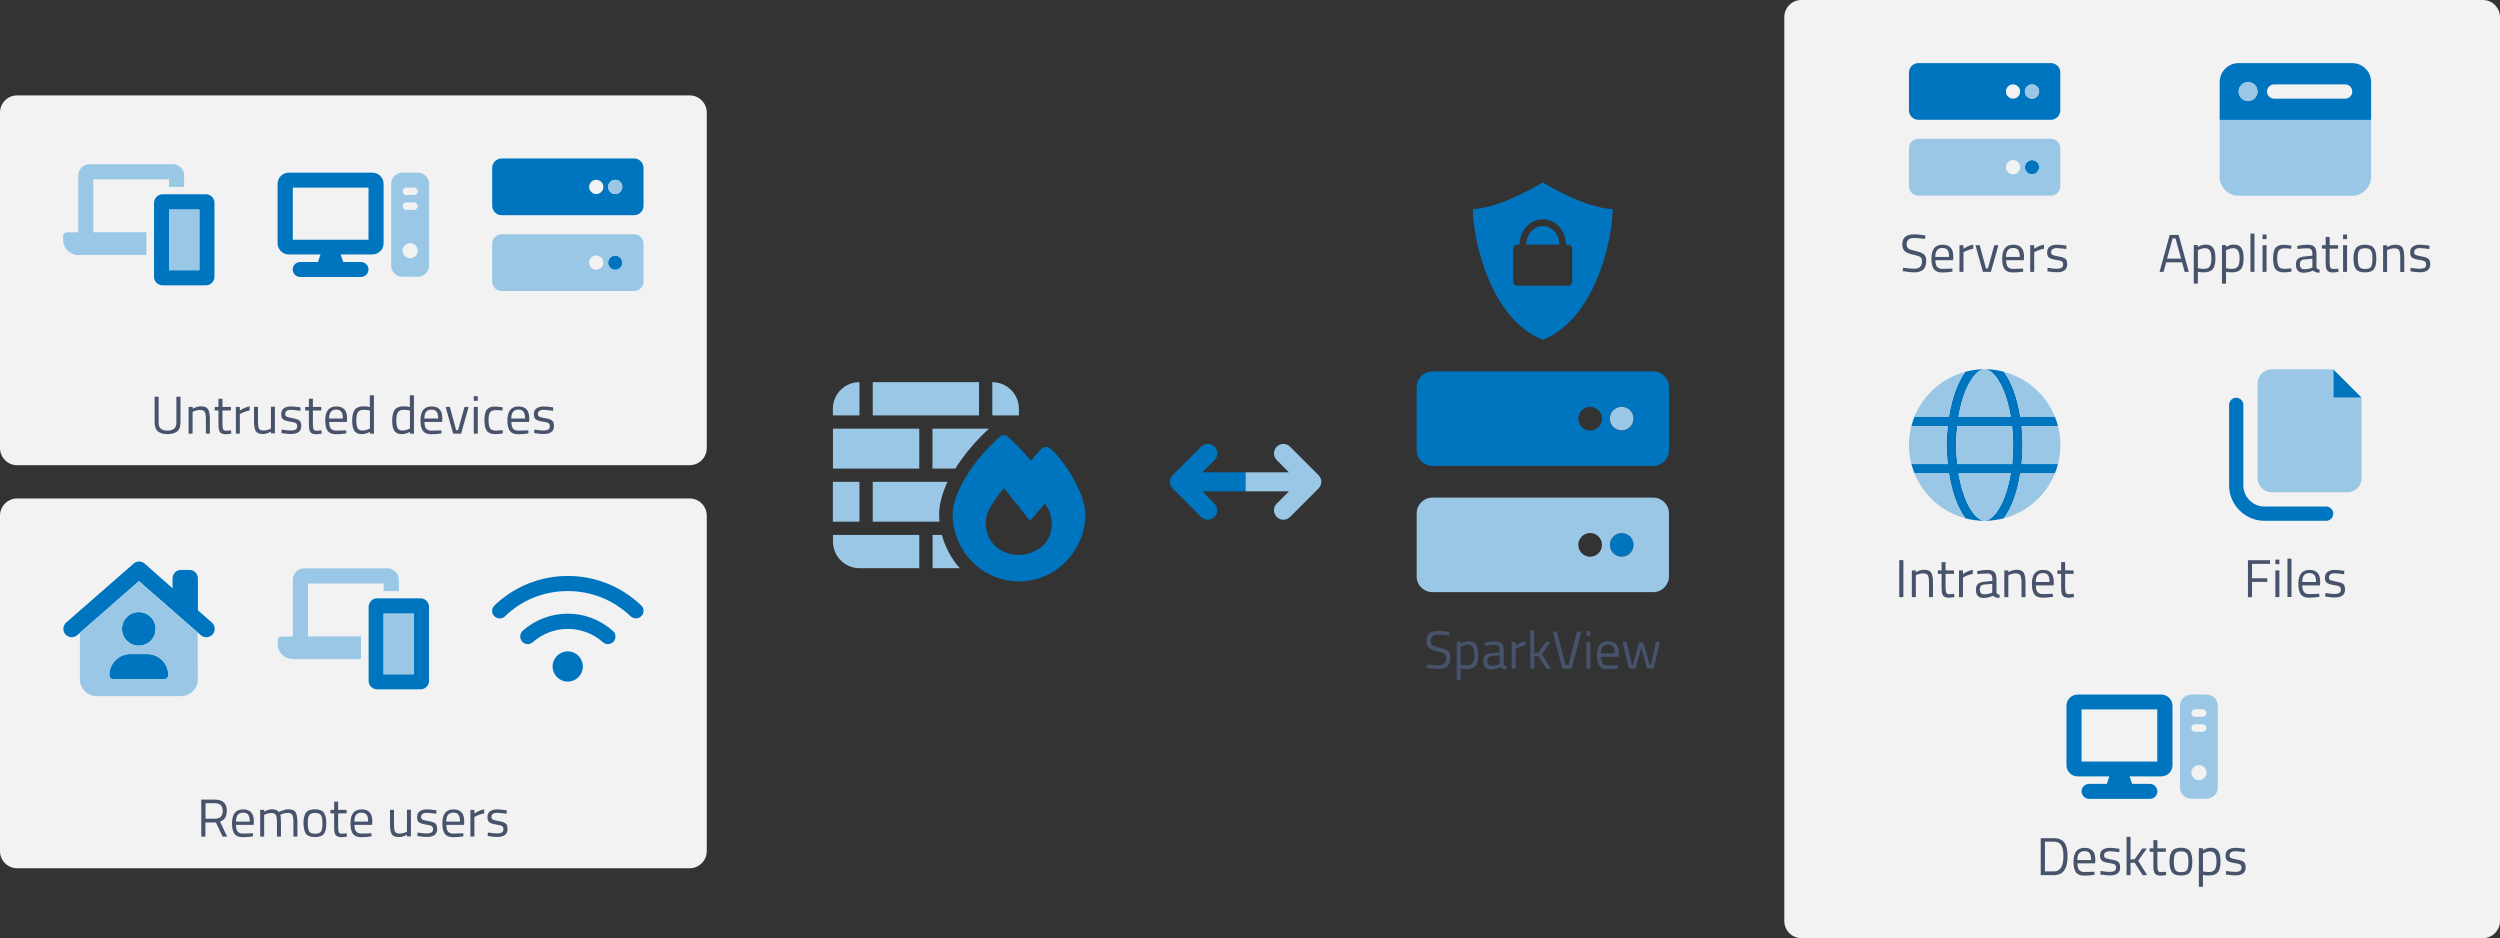 <?xml version="1.0" encoding="utf-8"?>
<!-- Generator: Adobe Illustrator 26.5.0, SVG Export Plug-In . SVG Version: 6.00 Build 0)  -->
<svg version="1.1" id="Ebene_1" xmlns="http://www.w3.org/2000/svg" xmlns:xlink="http://www.w3.org/1999/xlink" x="0px" y="0px"
	 viewBox="0 0 2067.9 776" style="enable-background:new 0 0 2067.9 776;" xml:space="preserve">
<rect x="0" y="0" width="2067.9" height="776" fill="#333333" stroke="none"/>
<style type="text/css">
	.st0{fill:#0075BF;}
	.st1{fill:#99C7E5;}
	.st2{fill:#F2F2F2;}
	.st3{fill:#47536B;}
	.st4{fill:none;}
</style>
<path class="st0" d="M842.8,459c6.5,0,12-2,17.1-5.5c10.3-6.9,13-21.3,6.9-33c-0.7-1.4-1.4-2.7-2.4-4.1L852,430.8
	c0,0-20.2-25.4-21.6-27.1c-10,12.7-15.1,20.2-15.1,28.5C815.3,448.7,827.7,459,842.8,459 M826.9,361.3c1.9-1.7,4.6-1.7,6.8,0
	c6.8,6.1,13.2,12.7,19.1,19.8c2.7-3.4,5.8-7.1,9.1-10.4c1.9-1.4,4.9-1.4,6.9,0.3c8.5,7.8,15.7,18.1,20.7,27.9
	c5,9.6,8.3,19.5,8.3,26.4c0,30.1-24.5,55.6-54.9,55.6c-30.8,0-54.9-25.5-54.9-55.6c0-9.1,4.4-20.1,11.1-31.1
	C805.8,383.1,815.5,371.5,826.9,361.3"/>
<path class="st1" d="M820.8,316.1v27.5h22v-5.5C842.8,326,832.9,316.1,820.8,316.1 M760.4,442.5h-71.4v5.5c0,12.1,9.8,22,22,22h49.4
	V442.5z M779.1,442.5h-7.7v27.5h22.5C786.9,462.2,781.8,452.5,779.1,442.5 M710.9,398.5h-22v33h22V398.5z M783.7,398.5h-61.8v33
	h55.2c-0.2-2-0.3-4.1-0.3-6.1C776.8,416.6,779.8,407.3,783.7,398.5 M760.4,354.6h-71.4v33h71.4V354.6z M818,354.6h-46.7v33h18.9
	C797.3,376.3,806.9,364.8,818,354.6 M842.8,354.6h-0.2c0.1,0.1,0.1,0.1,0.2,0.2V354.6z M710.9,316.1c-12.1,0-22,9.8-22,22v5.5h22
	V316.1z M809.8,316.1h-87.9v27.5h87.9V316.1z"/>
<path class="st0" d="M1004.5,416.5c3.1,3.1,3.1,8,0,11.1c-1.5,1.5-3.5,2.3-5.5,2.3s-4-0.8-5.5-2.3l-23.5-23.5c-3.1-3.1-3.1-8,0-11.1
	l23.5-23.5c3.1-3.1,8-3.1,11.1,0c3.1,3.1,3.1,8,0,11.1l-10.1,10.1h35.9v15.7h-35.9L1004.5,416.5z"/>
<path class="st1" d="M1061.6,367.2c-2,0-4,0.8-5.5,2.3c-3.1,3.1-3.1,8,0,11.1l10.1,10.1h-35.9v15.7h35.9l-10.1,10.1
	c-3.1,3.1-3.1,8,0,11.1c1.5,1.5,3.5,2.3,5.5,2.3c2,0,4-0.8,5.5-2.3l23.5-23.5c3.1-3.1,3.1-8,0-11.1l-23.5-23.5
	C1065.6,368,1063.6,367.2,1061.6,367.2"/>
<path class="st2" d="M14.2,78.9C6.3,78.9,0,85.3,0,93.1v277.5c0,7.8,6.3,14.2,14.2,14.2h556.2c7.8,0,14.2-6.3,14.2-14.2V93.1
	c0-7.8-6.3-14.2-14.2-14.2H14.2z"/>
<path class="st0" d="M242.2,198.3h62.6v-43.1h-62.6V198.3z M307.9,142.8c5.2,0,9.4,4.1,9.4,9.2v49.3c0,5.1-4.2,9.2-9.4,9.2h-26.1
	l2.1,6.2h14.6c3.5,0,6.3,2.8,6.3,6.2c0,3.4-2.8,6.2-6.3,6.2h-50.1c-3.5,0-6.3-2.8-6.3-6.2c0-3.4,2.8-6.2,6.3-6.2h14.6l2.1-6.2H239
	c-5.2,0-9.4-4.1-9.4-9.2v-49.3c0-5.1,4.2-9.2,9.4-9.2H307.9z"/>
<path class="st1" d="M345.5,142.8H333c-5.2,0-9.4,4.1-9.4,9.2v67.7c0,5.1,4.2,9.2,9.4,9.2h12.5c5.2,0,9.4-4.1,9.4-9.2v-67.7
	C354.9,147,350.7,142.8,345.5,142.8 M336.1,161.3c-1.7,0-3.1-1.4-3.1-3.1c0-1.7,1.4-3.1,3.1-3.1h6.3c1.7,0,3.1,1.4,3.1,3.1
	c0,1.7-1.4,3.1-3.1,3.1H336.1z M336.1,173.6c-1.7,0-3.1-1.4-3.1-3.1c0-1.7,1.4-3.1,3.1-3.1h6.3c1.7,0,3.1,1.4,3.1,3.1
	c0,1.7-1.4,3.1-3.1,3.1H336.1z M339.3,213.6c-3.5,0-6.3-2.8-6.3-6.2c0-3.4,2.8-6.2,6.3-6.2s6.3,2.8,6.3,6.2
	C345.5,210.9,342.7,213.6,339.3,213.6"/>
<path class="st0" d="M164.9,223.5h-25.1v-50.1h25.1V223.5z M170.4,160.7h-36c-3.9,0-7,3.3-7,7.2V229c0,3.9,3.2,7,7,7h36
	c3.9,0,7-3.2,7-7v-61.1C177.5,164,174.3,160.7,170.4,160.7"/>
<path class="st1" d="M143,135.8H74.1c-5.2,0-9.4,4.2-9.4,9.4v47h-9.4c-1.7,0-3.1,1.4-3.1,3.1v3.1c0,6.9,5.6,12.5,12.5,12.5h56.4
	v-18.8H77.2v-43.8h62.6v6.3h12.5v-9.4C152.4,140,148.2,135.9,143,135.8 M164.9,173.4h-25.1v50.1h25.1V173.4z"/>
<path class="st0" d="M508.9,211.4c-3.2,0-5.9,2.6-5.9,5.9c0,3.2,2.6,5.9,5.9,5.9c3.2,0,5.9-2.6,5.9-5.9
	C514.7,214,512.1,211.4,508.9,211.4 M508.9,160.5c-3.2,0-5.9-2.6-5.9-5.9c0-3.2,2.6-5.9,5.9-5.9c3.2,0,5.9,2.6,5.9,5.9
	C514.7,157.9,512.1,160.5,508.9,160.5 M493.2,160.5c-3.2,0-5.9-2.6-5.9-5.9c0-3.2,2.6-5.9,5.9-5.9c3.2,0,5.9,2.6,5.9,5.9
	C499.1,157.9,496.5,160.5,493.2,160.5 M524.5,131.1H414.9c-4.3,0-7.8,3.5-7.8,7.8v31.3c0,4.3,3.5,7.8,7.8,7.8h109.6
	c4.3,0,7.8-3.5,7.8-7.8V139C532.4,134.7,528.8,131.1,524.5,131.1"/>
<path class="st1" d="M508.9,148.8L508.9,148.8C508.9,148.8,508.9,148.8,508.9,148.8c-3.2,0-5.9,2.6-5.9,5.8v0v0c0,0,0,0,0,0
	c0,0,0,0,0,0c0,3.2,2.6,5.9,5.9,5.9h0c1.6,0,3.1-0.7,4.1-1.7c1.1-1.1,1.7-2.5,1.7-4.1C514.7,151.4,512.1,148.8,508.9,148.8
	 M524.5,193.8H414.9c-4.3,0-7.8,3.5-7.8,7.8v31.3c0,4.3,3.5,7.8,7.8,7.8h109.6c4.3,0,7.8-3.5,7.8-7.8v-31.3
	C532.4,197.3,528.8,193.8,524.5,193.8 M503,217.3L503,217.3c0-3.2,2.6-5.9,5.9-5.9c3.2,0,5.9,2.6,5.9,5.9v0v0c0,3.2-2.6,5.9-5.9,5.9
	C505.6,223.1,503,220.5,503,217.3 M493.2,223.1c-3.2,0-5.9-2.6-5.9-5.9c0-3.2,2.6-5.9,5.9-5.9s5.9,2.6,5.9,5.9
	C499.1,220.5,496.5,223.1,493.2,223.1"/>
<path class="st0" d="M508.9,148.8L508.9,148.8c3.2,0,5.9,2.6,5.9,5.9C514.7,151.4,512.1,148.8,508.9,148.8 M508.9,148.8
	c-3.2,0-5.8,2.6-5.9,5.8C503,151.4,505.7,148.8,508.9,148.8 M503,154.6L503,154.6L503,154.6 M503,154.6
	C503,154.6,503,154.6,503,154.6C503,154.6,503,154.6,503,154.6 M514.7,154.6c0,1.6-0.7,3.1-1.7,4.1
	C514.1,157.7,514.7,156.2,514.7,154.6 M508.9,160.5L508.9,160.5L508.9,160.5 M508.9,211.4c3.2,0,5.9,2.6,5.9,5.9
	C514.7,214,512.1,211.4,508.9,211.4 M514.7,217.3L514.7,217.3L514.7,217.3z M503,217.3L503,217.3c0,3.2,2.6,5.9,5.9,5.9
	C505.6,223.1,503,220.5,503,217.3"/>
<path class="st3" d="M457.5,339.8l0.1-2.8l-1.2-0.2c-2.7-0.4-5-0.6-6.8-0.6c-2.3,0-4.2,0.5-5.7,1.5c-1.5,1-2.3,2.6-2.3,4.8
	s0.5,3.6,1.6,4.4c1.1,0.8,2.9,1.4,5.5,1.8c2.6,0.4,4.3,0.8,5,1.3c0.8,0.5,1.1,1.3,1.1,2.6c0,1.3-0.5,2.2-1.3,2.7
	c-0.9,0.5-2.2,0.8-3.9,0.8c-1.7,0-4.2-0.2-7.6-0.8l-0.2,2.9l1.3,0.2c2.5,0.4,4.6,0.6,6.5,0.6c2.8,0,4.9-0.5,6.4-1.6
	c1.5-1.1,2.2-2.7,2.2-5c0-2.3-0.5-3.8-1.6-4.6c-1.1-0.8-2.9-1.5-5.6-1.9s-4.3-0.9-5-1.3c-0.7-0.4-1.1-1.2-1.1-2.2
	c0-2.2,1.6-3.4,4.8-3.4C451.7,339.1,454.3,339.3,457.5,339.8 M422.9,346.3c0-2.6,0.5-4.5,1.5-5.7c1-1.2,2.5-1.8,4.4-1.8
	c2,0,3.4,0.6,4.2,1.7c0.9,1.1,1.3,3,1.3,5.7H422.9z M428.9,356.2c-2.2,0-3.7-0.6-4.6-1.8c-0.9-1.2-1.3-3-1.3-5.4h14.6l0.2-2.5
	c0-3.6-0.7-6.2-2.2-7.8c-1.5-1.7-3.7-2.5-6.7-2.5c-6.2,0-9.2,3.9-9.2,11.6c0,3.9,0.7,6.8,2,8.6c1.3,1.8,3.6,2.8,6.8,2.8
	c2.4,0,5.3-0.2,8.6-0.7l-0.1-2.6l-1.3,0.1C433.3,356.1,431.1,356.2,428.9,356.2 M402.8,338.7c-1.4,1.7-2.1,4.6-2.1,8.8
	s0.7,7.2,2,8.9c1.3,1.8,3.7,2.7,7.1,2.7c1.4,0,3.4-0.2,6.1-0.6l-0.1-2.7l-5.2,0.4c-2.7,0-4.4-0.6-5.2-1.9c-0.8-1.3-1.3-3.5-1.3-6.7
	c0-3.2,0.4-5.4,1.3-6.6c0.9-1.2,2.6-1.8,5.1-1.8c1.1,0,2.9,0.1,5.2,0.4l0.1-2.7l-1.1-0.1c-2.3-0.4-4-0.5-4.9-0.5
	C406.5,336.1,404.2,337,402.8,338.7 M395.2,327.7h-3.3v3.8h3.3V327.7z M395.2,336.6h-3.3v22.1h3.3V336.6z M374.8,358.7h6.6l6.2-22.1
	h-3.4l-5.3,19.2h-1.6l-5.2-19.2h-3.5L374.8,358.7z M351,346.3c0-2.6,0.5-4.5,1.5-5.7c1-1.2,2.5-1.8,4.4-1.8c2,0,3.4,0.6,4.2,1.7
	c0.9,1.1,1.3,3,1.3,5.7H351z M357,356.2c-2.2,0-3.7-0.6-4.6-1.8c-0.9-1.2-1.3-3-1.3-5.4h14.6l0.2-2.5c0-3.6-0.7-6.2-2.2-7.8
	c-1.5-1.7-3.7-2.5-6.7-2.5c-6.2,0-9.2,3.9-9.2,11.6c0,3.9,0.7,6.8,2,8.6c1.3,1.8,3.6,2.8,6.8,2.8c2.4,0,5.3-0.2,8.6-0.7l-0.1-2.6
	l-1.3,0.1C361.4,356.1,359.2,356.2,357,356.2 M329.3,354.7c-1-1.2-1.5-3.5-1.5-6.9c0-3,0.4-5.2,1.3-6.7c0.9-1.4,2.4-2.1,4.7-2.1
	c1.6,0,3.4,0.2,5.3,0.5v15l-0.9,0.4c-0.6,0.3-1.4,0.5-2.5,0.8c-1,0.3-2,0.4-2.8,0.4c-0.8,0-1.5-0.1-2.1-0.3
	C330.2,355.6,329.7,355.2,329.3,354.7 M339,326.9v9.8c-1.9-0.4-3.7-0.6-5.4-0.6c-3.3,0-5.7,1-7.1,2.9c-1.4,1.9-2.1,5-2.1,9.3
	c0,4.3,0.8,7.2,2.4,8.8c0.8,0.8,1.6,1.3,2.5,1.6c0.9,0.3,1.9,0.4,3.1,0.4c2.2,0,4.4-0.6,6.7-1.9v1.5h3.3v-31.7H339z M296.2,354.7
	c-1-1.2-1.5-3.5-1.5-6.9c0-3,0.4-5.2,1.3-6.7c0.9-1.4,2.4-2.1,4.7-2.1c1.6,0,3.4,0.2,5.3,0.5v15l-0.9,0.4c-0.6,0.3-1.4,0.5-2.5,0.8
	c-1,0.3-2,0.4-2.8,0.4c-0.8,0-1.5-0.1-2.1-0.3C297.1,355.6,296.6,355.2,296.2,354.7 M305.9,326.9v9.8c-1.9-0.4-3.7-0.6-5.4-0.6
	c-3.3,0-5.7,1-7.1,2.9s-2.1,5-2.1,9.3c0,4.3,0.8,7.2,2.4,8.8c0.8,0.8,1.6,1.3,2.5,1.6c0.9,0.3,1.9,0.4,3.1,0.4
	c2.2,0,4.4-0.6,6.7-1.9v1.5h3.3v-31.7H305.9z M272.2,346.3c0-2.6,0.5-4.5,1.5-5.7c1-1.2,2.5-1.8,4.4-1.8c2,0,3.4,0.6,4.2,1.7
	c0.9,1.1,1.3,3,1.3,5.7H272.2z M278.2,356.2c-2.2,0-3.7-0.6-4.6-1.8c-0.9-1.2-1.3-3-1.3-5.4h14.6l0.2-2.5c0-3.6-0.7-6.2-2.2-7.8
	c-1.5-1.7-3.7-2.5-6.7-2.5c-6.2,0-9.2,3.9-9.2,11.6c0,3.9,0.7,6.8,2,8.6c1.3,1.8,3.6,2.8,6.8,2.8c2.4,0,5.3-0.2,8.6-0.7l-0.1-2.6
	l-1.3,0.1C282.6,356.1,280.4,356.2,278.2,356.2 M265.8,336.6h-7v-6.8h-3.3v6.8h-3.1v2.9h3.1v11.6c0,3.2,0.4,5.3,1.3,6.4
	c0.9,1.1,2.5,1.7,4.8,1.7c1,0,2.5-0.2,4.5-0.5l-0.2-2.7l-3.9,0.3c-1.4,0-2.3-0.4-2.6-1.2c-0.4-0.8-0.6-2.5-0.6-5v-10.6h7V336.6z
	 M248.5,339.8l0.1-2.8l-1.2-0.2c-2.7-0.4-5-0.6-6.8-0.6c-2.3,0-4.2,0.5-5.7,1.5c-1.5,1-2.3,2.6-2.3,4.8s0.5,3.6,1.6,4.4
	c1.1,0.8,2.9,1.4,5.5,1.8c2.6,0.4,4.3,0.8,5,1.3c0.8,0.5,1.1,1.3,1.1,2.6c0,1.3-0.4,2.2-1.3,2.7c-0.9,0.5-2.2,0.8-3.9,0.8
	c-1.7,0-4.2-0.2-7.6-0.8l-0.2,2.9l1.3,0.2c2.5,0.4,4.6,0.6,6.5,0.6c2.8,0,4.9-0.5,6.4-1.6c1.5-1.1,2.2-2.7,2.2-5
	c0-2.3-0.5-3.8-1.6-4.6c-1.1-0.8-2.9-1.5-5.6-1.9c-2.6-0.5-4.3-0.9-5-1.3c-0.7-0.4-1.1-1.2-1.1-2.2c0-2.2,1.6-3.4,4.8-3.4
	C242.6,339.1,245.2,339.3,248.5,339.8 M224.1,354.5l-0.8,0.4c-0.5,0.3-1.3,0.5-2.3,0.8c-1,0.3-2,0.4-3,0.4c-2,0-3.2-0.5-3.8-1.6
	c-0.6-1.1-0.8-3.2-0.8-6.5v-11.5h-3.3v11.5c0,4.2,0.5,7.1,1.5,8.7c1,1.6,3,2.3,6,2.3c2.1,0,4.3-0.7,6.5-2v1.5h3.3v-22.1h-3.3V354.5z
	 M198.4,358.7v-16.2l1.1-0.6c0.7-0.4,1.7-0.8,3.1-1.3c1.3-0.5,2.6-0.9,3.9-1.1v-3.4c-2.8,0.6-5.5,1.7-8.1,3.5v-3h-3.3v22.1H198.4z
	 M191,336.6h-7v-6.8h-3.3v6.8h-3.1v2.9h3.1v11.6c0,3.2,0.4,5.3,1.3,6.4c0.9,1.1,2.5,1.7,4.8,1.7c1,0,2.5-0.2,4.5-0.5l-0.2-2.7
	l-3.9,0.3c-1.4,0-2.3-0.4-2.6-1.2c-0.4-0.8-0.6-2.5-0.6-5v-10.6h7V336.6z M159.3,340.7l0.8-0.4c0.6-0.3,1.4-0.5,2.4-0.8
	c1-0.3,2-0.4,3-0.4c2,0,3.3,0.6,3.9,1.7c0.6,1.1,0.9,3.2,0.9,6.3v11.6h3.3V347c0-4.1-0.5-6.9-1.5-8.5c-1-1.6-3-2.4-5.9-2.4
	c-2.2,0-4.5,0.7-6.8,2v-1.5H156v22.1h3.3V340.7z M131.3,328.1h-3.4v21.3c0,3.4,0.9,5.9,2.7,7.4c1.8,1.5,4.4,2.3,8,2.3
	c3.5,0,6.2-0.8,8-2.3c1.8-1.5,2.7-4,2.7-7.4v-21.3h-3.4v21.4c0,2.3-0.6,4-1.9,5.1c-1.3,1-3.1,1.6-5.6,1.6c-4.8,0-7.2-2.2-7.2-6.6
	V328.1z"/>
<path class="st2" d="M14.2,412.3c-7.8,0-14.2,6.3-14.2,14.2v277.5c0,7.8,6.3,14.2,14.2,14.2h556.2c7.8,0,14.2-6.3,14.2-14.2V426.5
	c0-7.8-6.3-14.2-14.2-14.2H14.2z"/>
<path class="st0" d="M121.8,541c9.6,0,17.4,7.8,17.4,17.4c0,1.9-1.6,3.5-3.5,3.5H93.9c-1.9,0-3.5-1.6-3.5-3.5
	c0-9.6,7.8-17.4,17.4-17.4H121.8z M128.7,520.2c0,7.7-6.2,13.9-13.9,13.9c-7.7,0-13.9-6.2-13.9-13.9c0-7.7,6.2-13.9,13.9-13.9
	C122.5,506.2,128.7,512.5,128.7,520.2 M142.7,486.6v-8.2c0-3.8,3.1-7,7-7h7c3.8,0,7,3.1,7,7v26.4l11.5,10.1c2.9,2.5,3.2,6.9,0.7,9.8
	c-2.5,2.9-6.9,3.2-9.8,0.7l-51.1-44.7l-51.1,44.7c-2.9,2.5-7.3,2.2-9.8-0.7c-2.5-2.9-2.2-7.3,0.7-9.8l55.7-48.7
	c2.4-2.3,6.5-2.3,9.2,0L142.7,486.6z"/>
<path class="st1" d="M114.8,480.7l-48.7,42.6l0,38.6c0,7.7,6.2,13.9,13.9,13.9h69.7c7.7,0,13.9-6.2,13.9-13.9l-0.1-38.5L114.8,480.7
	z M100.9,520.2L100.9,520.2c0-7.7,6.2-13.9,13.9-13.9c7.7,0,13.9,6.2,13.9,13.9c0,7.7-6.2,13.9-13.9,13.9
	C107.1,534.1,100.9,527.8,100.9,520.2 M90.5,558.4L90.5,558.4c0-9.6,7.8-17.4,17.4-17.4h13.9c9.6,0,17.4,7.8,17.4,17.4
	c0,1.9-1.6,3.5-3.5,3.5H93.9C92,561.9,90.5,560.3,90.5,558.4"/>
<path class="st0" d="M114.8,480.7l-48.7,42.6v0L114.8,480.7l48.7,42.7v0L114.8,480.7z M128.7,520.2c0,7.7-6.2,13.9-13.9,13.9
	c-7.7,0-13.9-6.2-13.9-13.9c0,7.7,6.2,13.9,13.9,13.9C122.5,534.1,128.7,527.8,128.7,520.2 M139.2,558.4c0,1.9-1.6,3.5-3.5,3.5H93.9
	c-1.9,0-3.5-1.6-3.5-3.5c0,1.9,1.6,3.5,3.5,3.5h41.8C137.6,561.9,139.2,560.3,139.2,558.4"/>
<path class="st0" d="M342.4,557.7h-25.1v-50.1h25.1V557.7z M347.9,494.9h-36c-3.9,0-7,3.3-7,7.2v61.1c0,3.9,3.2,7,7,7h36
	c3.9,0,7-3.2,7-7v-61.1C354.9,498.3,351.8,494.9,347.9,494.9"/>
<path class="st1" d="M320.5,470.1h-68.9c-5.2,0-9.4,4.2-9.4,9.4v47h-9.4c-1.7,0-3.1,1.4-3.1,3.1v3.1c0,6.9,5.6,12.5,12.5,12.5h56.4
	v-18.8h-43.8v-43.8h62.6v6.3h12.5v-9.4C329.9,474.3,325.6,470.1,320.5,470.1 M342.4,507.6h-25.1v50.1h25.1V507.6z"/>
<path class="st0" d="M530.4,500.8c-16.4-15.7-38-24.4-60.7-24.4c-22.7,0-44.3,8.7-60.7,24.4c-2.5,2.4-2.6,6.4-0.2,8.8
	c2.4,2.5,6.4,2.6,8.9,0.2c13.9-13.6,32.5-20.9,52-20.9c19.5,0,37.8,7.4,52,20.9c1.2,1.2,2.8,1.7,4.3,1.7c1.6,0,3.3-0.6,4.5-1.9
	C533,507.2,532.9,503.1,530.4,500.8 M469.7,507.6c-13.8,0-27,5-37.3,14.1c-2.6,2.5-2.8,6.4-0.5,9c2.3,2.6,6.3,2.8,8.8,0.5
	c8-7.1,18.3-11,29-11c10.7,0,21,3.9,29,11c1.2,1.1,2.7,1.6,4.1,1.6c1.7,0,3.5-0.7,4.7-2.1c2.3-2.6,2.1-6.5-0.5-8.8
	C496.7,512.7,483.5,507.6,469.7,507.6 M469.6,538.8c-6.9,0-12.5,5.6-12.5,12.5c0,6.9,5.6,12.5,12.5,12.5s12.5-5.6,12.5-12.5
	C482.1,544.4,476.6,538.8,469.6,538.8"/>
<path class="st3" d="M419.1,673.1l0.1-2.8l-1.2-0.2c-2.7-0.4-5-0.6-6.8-0.6c-2.3,0-4.2,0.5-5.7,1.5c-1.5,1-2.3,2.6-2.3,4.8
	c0,2.2,0.5,3.6,1.6,4.4c1.1,0.8,2.9,1.4,5.5,1.8c2.6,0.4,4.3,0.8,5,1.3c0.8,0.5,1.1,1.3,1.1,2.6c0,1.3-0.4,2.2-1.3,2.7
	c-0.9,0.5-2.2,0.8-3.9,0.8c-1.7,0-4.2-0.2-7.6-0.8l-0.2,2.9l1.3,0.2c2.5,0.4,4.6,0.6,6.5,0.6c2.8,0,4.9-0.5,6.4-1.6
	c1.5-1.1,2.2-2.7,2.2-5c0-2.3-0.5-3.8-1.6-4.6c-1.1-0.8-2.9-1.5-5.6-1.9c-2.6-0.5-4.3-0.9-5-1.3c-0.7-0.4-1.1-1.2-1.1-2.2
	c0-2.2,1.6-3.4,4.8-3.4C413.2,672.4,415.8,672.7,419.1,673.1 M392.4,692v-16.2l1.1-0.6c0.7-0.4,1.7-0.8,3.1-1.3
	c1.3-0.5,2.6-0.9,3.9-1.1v-3.4c-2.8,0.6-5.5,1.7-8.1,3.5v-3h-3.3V692H392.4z M369.1,679.7c0-2.6,0.5-4.5,1.5-5.7
	c1-1.2,2.5-1.8,4.4-1.8c2,0,3.4,0.6,4.2,1.7c0.9,1.1,1.3,3,1.3,5.7H369.1z M375.1,689.5c-2.2,0-3.7-0.6-4.6-1.8
	c-0.9-1.2-1.3-3-1.3-5.4h14.6l0.2-2.5c0-3.6-0.7-6.2-2.2-7.8c-1.5-1.7-3.7-2.5-6.7-2.5c-6.2,0-9.2,3.9-9.2,11.6c0,3.9,0.7,6.8,2,8.6
	c1.3,1.8,3.6,2.8,6.8,2.8c2.4,0,5.3-0.2,8.6-0.7l-0.1-2.6l-1.3,0.1C379.5,689.4,377.3,689.5,375.1,689.5 M360.9,673.1l0.1-2.8
	l-1.2-0.2c-2.7-0.4-5-0.6-6.8-0.6c-2.3,0-4.2,0.5-5.7,1.5c-1.5,1-2.3,2.6-2.3,4.8c0,2.2,0.5,3.6,1.6,4.4c1.1,0.8,2.9,1.4,5.5,1.8
	c2.6,0.4,4.3,0.8,5,1.3c0.8,0.5,1.1,1.3,1.1,2.6c0,1.3-0.4,2.2-1.3,2.7c-0.9,0.5-2.2,0.8-3.9,0.8c-1.7,0-4.2-0.2-7.6-0.8l-0.2,2.9
	l1.3,0.2c2.5,0.4,4.6,0.6,6.5,0.6c2.8,0,4.9-0.5,6.4-1.6c1.5-1.1,2.2-2.7,2.2-5c0-2.3-0.5-3.8-1.6-4.6c-1.1-0.8-2.9-1.5-5.6-1.9
	c-2.6-0.5-4.3-0.9-5-1.3c-0.7-0.4-1.1-1.2-1.1-2.2c0-2.2,1.6-3.4,4.8-3.4C355.1,672.4,357.6,672.7,360.9,673.1 M336.6,687.9
	l-0.8,0.4c-0.5,0.3-1.3,0.5-2.3,0.8c-1,0.3-2,0.4-3,0.4c-2,0-3.2-0.5-3.8-1.6c-0.6-1.1-0.8-3.2-0.8-6.5v-11.5h-3.3v11.5
	c0,4.2,0.5,7.1,1.5,8.7c1,1.6,3,2.3,6,2.3c2.2,0,4.3-0.7,6.5-2v1.5h3.3v-22.1h-3.3V687.9z M293.1,679.7c0-2.6,0.5-4.5,1.5-5.7
	c1-1.2,2.5-1.8,4.4-1.8c2,0,3.4,0.6,4.2,1.7c0.9,1.1,1.3,3,1.3,5.7H293.1z M299.1,689.5c-2.2,0-3.7-0.6-4.6-1.8
	c-0.9-1.2-1.3-3-1.3-5.4h14.6l0.2-2.5c0-3.6-0.7-6.2-2.2-7.8c-1.5-1.7-3.7-2.5-6.7-2.5c-6.2,0-9.2,3.9-9.2,11.6c0,3.9,0.7,6.8,2,8.6
	c1.3,1.8,3.6,2.8,6.8,2.8c2.4,0,5.3-0.2,8.6-0.7l-0.1-2.6l-1.3,0.1C303.5,689.4,301.3,689.5,299.1,689.5 M286.7,669.9h-7v-6.8h-3.3
	v6.8h-3.1v2.9h3.1v11.6c0,3.2,0.4,5.3,1.3,6.4c0.9,1.1,2.5,1.7,4.8,1.7c1,0,2.5-0.2,4.5-0.5l-0.2-2.7l-3.9,0.3
	c-1.4,0-2.3-0.4-2.6-1.2c-0.4-0.8-0.6-2.5-0.6-5v-10.6h7V669.9z M255.8,674.2c0.9-1.2,2.5-1.8,4.8-1.8c2.3,0,3.9,0.6,4.8,1.8
	c0.9,1.2,1.3,3.5,1.3,6.7c0,3.2-0.4,5.5-1.1,6.8c-0.8,1.3-2.4,1.9-4.9,1.9c-2.5,0-4.1-0.6-4.9-1.9c-0.8-1.3-1.2-3.6-1.2-6.8
	C254.5,677.6,254.9,675.4,255.8,674.2 M253.1,689.7c1.4,1.8,3.8,2.7,7.4,2.7c3.6,0,6.1-0.9,7.4-2.7c1.4-1.8,2-4.8,2-8.8
	c0-4-0.7-7-2.1-8.8c-1.4-1.8-3.9-2.7-7.3-2.7c-3.4,0-5.9,0.9-7.3,2.7c-1.4,1.8-2.2,4.7-2.2,8.8C251.1,685,251.8,687.9,253.1,689.7
	 M218.4,674.1l0.8-0.4c0.5-0.3,1.3-0.5,2.3-0.8c1-0.3,2-0.4,2.9-0.4c1.9,0,3.2,0.6,3.8,1.7c0.6,1.1,0.9,3.3,0.9,6.5V692h3.3v-11.5
	c0-3.3-0.2-5.5-0.6-6.5l0.8-0.4c0.6-0.3,1.4-0.5,2.4-0.8c1-0.3,2-0.4,3-0.4c1.9,0,3.2,0.6,3.8,1.7c0.6,1.1,0.9,3.2,0.9,6.3V692h3.3
	v-11.7c0-4.1-0.5-6.9-1.5-8.5c-1-1.6-3-2.4-5.9-2.4c-1.2,0-2.5,0.2-4.1,0.7c-1.5,0.5-2.8,1-3.8,1.6c-1.1-1.5-3-2.3-5.7-2.3
	c-2.1,0-4.2,0.7-6.5,2v-1.5h-3.3V692h3.3V674.1z M195.2,679.7c0-2.6,0.5-4.5,1.5-5.7c1-1.2,2.5-1.8,4.4-1.8c2,0,3.4,0.6,4.2,1.7
	s1.3,3,1.3,5.7H195.2z M201.1,689.5c-2.2,0-3.7-0.6-4.6-1.8c-0.9-1.2-1.3-3-1.3-5.4h14.6l0.2-2.5c0-3.6-0.7-6.2-2.2-7.8
	c-1.5-1.7-3.7-2.5-6.7-2.5c-6.2,0-9.2,3.9-9.2,11.6c0,3.9,0.7,6.8,2,8.6c1.3,1.8,3.6,2.8,6.8,2.8c2.4,0,5.3-0.2,8.6-0.7l-0.1-2.6
	l-1.3,0.1C205.6,689.4,203.3,689.5,201.1,689.5 M170,677.3v-12.9h7.9c4.2,0,6.3,2.1,6.3,6.4c0,4.3-2.1,6.4-6.2,6.4H170z
	 M178.6,680.3l5.5,11.7h3.8l-5.9-12.4c3.7-1.2,5.6-4.2,5.6-8.9c0-3.2-0.8-5.5-2.5-7c-1.6-1.5-4.1-2.3-7.3-2.3h-11.3V692h3.4v-11.7
	H178.6z"/>
<path class="st0" d="M1341.4,440.9c-5.4,0-9.8,4.4-9.8,9.8c0,5.4,4.4,9.8,9.8,9.8c5.4,0,9.8-4.4,9.8-9.8
	C1351.2,445.3,1346.8,440.9,1341.4,440.9 M1341.4,356.1c-5.4,0-9.8-4.4-9.8-9.8c0-5.4,4.4-9.8,9.8-9.8c5.4,0,9.8,4.4,9.8,9.8
	C1351.2,351.7,1346.8,356.1,1341.4,356.1 M1315.3,356.1c-5.4,0-9.8-4.4-9.8-9.8c0-5.4,4.4-9.8,9.8-9.8c5.4,0,9.8,4.4,9.8,9.8
	C1325.1,351.7,1320.7,356.1,1315.3,356.1 M1367.5,307.2h-182.7c-7.2,0-13,5.9-13,13v52.2c0,7.2,5.9,13,13,13h182.7
	c7.2,0,13-5.9,13-13v-52.2C1380.5,313.1,1374.6,307.2,1367.5,307.2"/>
<path class="st1" d="M1341.4,336.5L1341.4,336.5C1341.4,336.5,1341.4,336.5,1341.4,336.5c-5.4,0-9.8,4.4-9.8,9.7v0v0v0v0
	c0,5.4,4.4,9.8,9.8,9.8c0,0,0,0,0,0c2.7,0,5.1-1.1,6.9-2.9c1.8-1.8,2.8-4.2,2.8-6.9C1351.2,340.9,1346.8,336.5,1341.4,336.5
	 M1367.5,411.6h-182.7c-7.2,0-13,5.9-13,13v52.2c0,7.2,5.9,13,13,13h182.7c7.2,0,13-5.9,13-13v-52.2
	C1380.5,417.4,1374.6,411.6,1367.5,411.6 M1331.6,450.7L1331.6,450.7c0-5.4,4.4-9.8,9.8-9.8c5.4,0,9.8,4.4,9.8,9.8v0v0
	c0,5.4-4.4,9.8-9.8,9.8C1336,460.5,1331.6,456.1,1331.6,450.7 M1315.3,460.5c-5.4,0-9.8-4.4-9.8-9.8c0-5.4,4.4-9.8,9.8-9.8
	s9.8,4.4,9.8,9.8C1325.1,456.1,1320.7,460.5,1315.3,460.5"/>
<path class="st0" d="M1341.4,336.5L1341.4,336.5c5.4,0,9.8,4.4,9.8,9.8C1351.2,340.9,1346.8,336.5,1341.4,336.5 M1341.4,336.5
	c-5.4,0-9.7,4.4-9.8,9.7C1331.6,340.9,1336,336.6,1341.4,336.5 M1331.6,346.3L1331.6,346.3L1331.6,346.3 M1331.6,346.3L1331.6,346.3
	L1331.6,346.3 M1351.2,346.3c0,2.7-1.1,5.1-2.8,6.9C1350.1,351.5,1351.2,349,1351.2,346.3 M1341.4,356.1
	C1341.4,356.1,1341.4,356.1,1341.4,356.1C1341.4,356.1,1341.4,356.1,1341.4,356.1 M1341.4,440.9c5.4,0,9.8,4.4,9.8,9.8
	C1351.1,445.3,1346.8,440.9,1341.4,440.9 M1351.2,450.7L1351.2,450.7L1351.2,450.7z M1331.6,450.7L1331.6,450.7
	c0,5.4,4.4,9.8,9.8,9.8C1336,460.5,1331.6,456.1,1331.6,450.7"/>
<rect class="st4" width="2067.9" height="776"/>
<path class="st0" d="M1276.1,187c-7.5,0-13.6,6.9-13.6,15.4h27.3C1289.8,193.9,1283.7,187,1276.1,187"/>
<path class="st0" d="M1276.1,150.9c0,0-33.4,20.9-57.9,22.1c0.6,27.5,14.9,90.8,57.9,108.1c43-17.3,57.3-80.6,57.9-108.1
	C1309.6,171.8,1276.1,150.9,1276.1,150.9 M1297.3,236.3h-42.4c-1.8,0-3.2-1.4-3.2-3.2v-27.5c0-1.8,1.4-3.2,3.2-3.2h2
	c0-11.6,8.6-21,19.2-21c10.6,0,19.2,9.4,19.2,21h2c1.8,0,3.2,1.4,3.2,3.2v27.5C1300.5,234.9,1299.1,236.3,1297.3,236.3"/>
<path class="st3" d="M1347.4,553h5.5l4.7-17.3l4.7,17.3h5.5l5.3-22.1h-3.3l-4.4,19.2h-0.8l-5.3-18.8h-3.4l-5.3,18.8h-0.7l-4.5-19.2
	h-3.3L1347.4,553z M1324.2,540.6c0-2.6,0.5-4.5,1.5-5.7c1-1.2,2.5-1.8,4.4-1.8c2,0,3.4,0.6,4.2,1.7c0.9,1.1,1.3,3,1.3,5.7H1324.2z
	 M1330.2,550.5c-2.2,0-3.7-0.6-4.6-1.8c-0.9-1.2-1.3-3-1.3-5.4h14.6l0.2-2.5c0-3.6-0.7-6.2-2.2-7.8c-1.5-1.7-3.7-2.5-6.7-2.5
	c-6.2,0-9.2,3.9-9.2,11.6c0,3.9,0.7,6.8,2,8.6c1.3,1.8,3.6,2.8,6.8,2.8c2.4,0,5.3-0.2,8.6-0.7l-0.1-2.6l-1.3,0.1
	C1334.6,550.4,1332.4,550.5,1330.2,550.5 M1315.5,522h-3.3v3.8h3.3V522z M1315.5,530.9h-3.3V553h3.3V530.9z M1297.4,550h-2.5
	l-7-27.6h-3.5l8,30.6h7.6l8-30.6h-3.5L1297.4,550z M1269,542.9l3.5-0.1l6.6,10.3h3.8l-7.5-11.9l7.2-10.2h-3.8l-6.3,8.9l-3.4,0.2
	v-18.7h-3.3V553h3.3V542.9z M1253.7,553v-16.2l1.1-0.6c0.7-0.4,1.7-0.8,3.1-1.3c1.3-0.5,2.6-0.9,3.9-1.1v-3.4
	c-2.8,0.6-5.5,1.7-8.1,3.5v-3h-3.3V553H1253.7z M1231.1,543.7c0.6-0.6,1.5-1,2.9-1.1l6.5-0.6v7.3l-1,0.4c-1.9,0.7-3.9,1-5.9,1
	c-2.2,0-3.4-1.4-3.4-4.1C1230.2,545.3,1230.5,544.4,1231.1,543.7 M1242.1,532.2c-1.1-1.1-3-1.7-5.5-1.7s-5.4,0.3-8.6,1l0.1,2.5
	l1.4-0.1c2.5-0.3,5-0.4,7.3-0.4c1.1,0,2,0.3,2.7,1c0.6,0.6,1,1.7,1,3.2v1.9l-6.9,0.7c-2.3,0.2-4,0.9-5.1,1.9s-1.6,2.6-1.6,4.8
	c0,2.2,0.5,3.8,1.6,5c1.1,1.1,2.6,1.7,4.6,1.7c2.7,0,5.3-0.6,8-1.8c1.2,1.2,2.9,1.8,5.3,1.8l0.1-2.6c-1.6-0.2-2.5-0.9-2.6-1.9v-11.3
	C1243.8,535.1,1243.3,533.3,1242.1,532.2 M1218.2,535.3c0.9,1.3,1.3,3.5,1.3,6.5c0,3.1-0.5,5.3-1.4,6.6c-1,1.4-2.6,2-5,2
	c-1.1,0-2.7-0.2-4.8-0.5v-14.9l0.8-0.4c0.6-0.3,1.4-0.6,2.4-0.9c1-0.3,2-0.4,2.9-0.4C1216.1,533.4,1217.3,534,1218.2,535.3
	 M1208.3,562.8v-9.9c1.5,0.3,3.2,0.5,4.9,0.5c3.4,0,5.9-0.9,7.4-2.7c1.5-1.8,2.2-4.7,2.2-8.8c0-4.1-0.6-7-1.9-8.8
	c-1.3-1.8-3.3-2.7-6.1-2.7c-2.2,0-4.4,0.7-6.6,2v-1.6h-3.3v31.9H1208.3z M1198.7,525.7l0.3-2.9l-1.5-0.2c-3-0.4-5.6-0.7-7.7-0.7
	c-6.6,0-9.9,2.7-9.9,8.2c0,2.7,0.7,4.7,2.2,5.9c1.4,1.2,3.9,2.1,7.3,2.9c2.6,0.5,4.4,1.1,5.4,1.8c1,0.7,1.4,1.9,1.4,3.6
	c0,4.1-2.2,6.1-6.5,6.1c-2.1,0-5.1-0.3-9.1-0.8l-0.4,2.8l1.6,0.2c3.2,0.5,5.9,0.8,8.1,0.8c6.5,0,9.8-3.1,9.8-9.4
	c0-2.5-0.6-4.4-1.9-5.5c-1.3-1.1-3.5-2-6.6-2.7c-3.1-0.7-5.2-1.4-6.2-2.1c-1-0.7-1.5-2-1.5-3.8c0-3.3,2.2-5,6.6-5
	C1191.7,524.9,1194.6,525.2,1198.7,525.7"/>
<path class="st2" d="M1490.1,0c-7.8,0-14.2,6.3-14.2,14.2v747.6c0,7.8,6.3,14.2,14.2,14.2h563.6c7.8,0,14.2-6.3,14.2-14.2V14.2
	c0-7.8-6.3-14.2-14.2-14.2H1490.1z"/>
<path class="st0" d="M1680.8,132.4c-3.2,0-5.9,2.6-5.9,5.9c0,3.2,2.6,5.9,5.9,5.9c3.2,0,5.9-2.6,5.9-5.9
	C1686.7,135.1,1684,132.4,1680.8,132.4 M1680.8,81.6c-3.2,0-5.9-2.6-5.9-5.9c0-3.2,2.6-5.9,5.9-5.9c3.2,0,5.9,2.6,5.9,5.9
	C1686.7,78.9,1684,81.6,1680.8,81.6 M1665.1,81.6c-3.2,0-5.9-2.6-5.9-5.9c0-3.2,2.6-5.9,5.9-5.9c3.2,0,5.9,2.6,5.9,5.9
	C1671,78.9,1668.4,81.6,1665.1,81.6 M1696.4,52.2h-109.6c-4.3,0-7.8,3.5-7.8,7.8v31.3c0,4.3,3.5,7.8,7.8,7.8h109.6
	c4.3,0,7.8-3.5,7.8-7.8V60C1704.3,55.7,1700.7,52.2,1696.4,52.2"/>
<path class="st1" d="M1680.8,69.8L1680.8,69.8C1680.8,69.8,1680.8,69.8,1680.8,69.8c-3.2,0-5.9,2.6-5.9,5.8v0v0v0c0,0,0,0,0,0
	c0,3.2,2.6,5.9,5.9,5.9h0c1.6,0,3.1-0.7,4.1-1.7c1.1-1.1,1.7-2.5,1.7-4.1C1686.7,72.5,1684,69.8,1680.8,69.8 M1696.4,114.8h-109.6
	c-4.3,0-7.8,3.5-7.8,7.8V154c0,4.3,3.5,7.8,7.8,7.8h109.6c4.3,0,7.8-3.5,7.8-7.8v-31.3C1704.3,118.3,1700.7,114.8,1696.4,114.8
	 M1674.9,138.3L1674.9,138.3c0-3.2,2.6-5.9,5.9-5.9c3.2,0,5.9,2.6,5.9,5.9c0,0,0,0,0,0c0,0,0,0,0,0c0,3.2-2.6,5.9-5.9,5.9
	C1677.5,144.2,1674.9,141.6,1674.9,138.3 M1665.1,144.2c-3.2,0-5.9-2.6-5.9-5.9c0-3.2,2.6-5.9,5.9-5.9s5.9,2.6,5.9,5.9
	C1671,141.6,1668.4,144.2,1665.1,144.2"/>
<path class="st0" d="M1680.8,69.8L1680.8,69.8c3.2,0,5.9,2.6,5.9,5.9C1686.7,72.4,1684,69.8,1680.8,69.8 M1680.8,69.8
	c-3.2,0-5.8,2.6-5.9,5.8C1674.9,72.4,1677.6,69.8,1680.8,69.8 M1674.9,75.7L1674.9,75.7L1674.9,75.7 M1674.9,75.7
	C1674.9,75.7,1674.9,75.7,1674.9,75.7C1674.9,75.7,1674.9,75.7,1674.9,75.7 M1686.7,75.7c0,1.6-0.7,3.1-1.7,4.1
	C1686,78.8,1686.7,77.3,1686.7,75.7 M1680.8,81.6L1680.8,81.6L1680.8,81.6 M1680.8,132.4c3.2,0,5.9,2.6,5.9,5.9
	C1686.6,135.1,1684,132.4,1680.8,132.4 M1686.7,138.3C1686.7,138.3,1686.7,138.3,1686.7,138.3
	C1686.7,138.3,1686.7,138.3,1686.7,138.3 M1674.9,138.3L1674.9,138.3c0,3.2,2.6,5.9,5.9,5.9C1677.5,144.2,1674.9,141.6,1674.9,138.3
	"/>
<path class="st0" d="M1881.1,69.8c-3.3,0-5.9,2.6-5.9,5.9c0,3.3,2.6,5.9,5.9,5.9h58.7c3.3,0,5.9-2.6,5.9-5.9c0-3.3-2.6-5.9-5.9-5.9
	H1881.1z M1859.5,83.5c4.3,0,7.8-3.5,7.8-7.8c0-4.3-3.5-7.8-7.8-7.8c-4.3,0-7.8,3.5-7.8,7.8C1851.7,80,1855.2,83.5,1859.5,83.5
	 M1836,67.9c0-8.6,7-15.7,15.7-15.7h93.9c8.6,0,15.7,7,15.7,15.7v31.3H1836V67.9z"/>
<path class="st1" d="M1859.5,67.9c-4.3,0-7.8,3.5-7.8,7.8c0,4.3,3.5,7.8,7.8,7.8c4.3,0,7.8-3.5,7.8-7.8
	C1867.4,71.3,1863.9,67.9,1859.5,67.9 M1961.3,99.2L1961.3,99.2H1836v47c0,8.6,7,15.7,15.7,15.7h93.9c8.6,0,15.7-7,15.7-15.7V99.2z"
	/>
<path class="st0" d="M1665.1,368.1c0-5.4-0.3-10.7-0.8-15.7H1619c-0.5,5-1,10.2-1,15.7c0,5.4,0.5,10.7,1,15.7h45.4
	C1664.8,378.8,1665.1,373.6,1665.1,368.1 M1620,391.6c1.5,8.9,3.8,16.8,6.6,23.1c2.6,5.8,5.4,10,8.2,12.6c2.7,2.6,5,3.4,6.6,3.4
	c2,0,4.3-0.8,7-3.4c2.8-2.6,5.6-6.8,8.2-12.6c2.8-6.4,5.1-14.2,6.6-23.1H1620z M1657.6,428.7c-5.1,1.3-10.5,2.1-16.2,2.1
	c-5.3,0-10.7-0.7-15.8-2.1c-6.2-8.4-11.1-21.5-13.5-37.1h-28.5c-1-2.5-1.9-5.4-2.6-7.8h30.1c-0.5-5-1-10.5-1-15.7
	c0-5.4,0.5-10.6,1-15.7H1581c0.7-2.7,1.6-5.3,2.6-7.8h28.5c2.4-15.6,7.3-28.7,13.5-37.1c5.1-1.3,10.5-2.1,15.8-2.1
	c-1.6,0-3.8,0.8-6.6,3.4c-2.8,2.6-5.6,6.8-8.2,12.6c-2.8,6.4-5.1,14.3-6.6,23.2h43.2c-1.5-8.9-3.8-16.8-6.6-23.2
	c-2.6-5.8-5.4-10-8.2-12.6c-2.7-2.6-5-3.4-7-3.4c5.7,0,11.1,0.7,16.2,2.1c6.2,8.4,11.1,21.5,13.5,37.1h28.6c1,2.5,1.9,5.1,2.6,7.8
	h-30.1c0.5,5,0.8,10.3,0.8,15.7c0,5.2-0.3,10.6-0.8,15.7h30.1c-0.7,2.5-1.5,5.3-2.6,7.8h-28.6
	C1668.7,407.3,1663.9,420.3,1657.6,428.7"/>
<path class="st1" d="M1641.6,305.5C1641.6,305.5,1641.6,305.5,1641.6,305.5C1641.6,305.5,1641.7,305.5,1641.6,305.5
	C1641.7,305.5,1641.7,305.5,1641.6,305.5 M1641.5,305.5c-1.8,0-4,0.8-6.7,3.4c0,0,0,0,0,0c-2.8,2.6-5.6,6.8-8.2,12.6
	c-2.8,6.4-5.1,14.3-6.6,23.2h43.2c-1.5-8.9-3.8-16.8-6.6-23.2c-2.6-5.8-5.4-10-8.2-12.6C1645.8,306.3,1643.5,305.5,1641.5,305.5
	 M1657.6,307.6c6.2,8.4,11.1,21.5,13.5,37.1h28.6C1692.4,326.5,1676.8,312.6,1657.6,307.6 M1625.6,307.6
	c-19.2,5.1-34.7,19-42.1,37.1h28.5C1614.6,329,1619.4,315.9,1625.6,307.6 M1702.3,352.5L1702.3,352.5h-30.1c0.5,5,0.8,10.3,0.8,15.7
	c0,5.2-0.3,10.6-0.8,15.7h30.1c1.3-5,2-10.3,2-15.7C1704.3,362.7,1703.6,357.5,1702.3,352.5 M1664.3,352.5H1619
	c-0.5,5-1,10.2-1,15.7c0,5.4,0.5,10.7,1,15.7h45.4c0.5-5,0.8-10.2,0.8-15.7C1665.1,362.7,1664.8,357.5,1664.3,352.5 M1611.1,352.5
	H1581c-1.3,5-2,10.3-2,15.7c0,5.4,0.7,10.6,2,15.7h30.1c-0.5-5-1-10.5-1-15.7C1610.1,362.7,1610.6,357.5,1611.1,352.5 M1699.7,391.6
	h-28.6c-2.4,15.6-7.3,28.7-13.5,37.1C1676.8,423.6,1692.4,409.7,1699.7,391.6 M1663.2,391.6H1620c1.5,8.9,3.8,16.8,6.6,23.1
	c2.6,5.8,5.4,10,8.2,12.6c2.7,2.6,5,3.4,6.6,3.4c2,0,4.3-0.8,7-3.4c2.8-2.6,5.6-6.8,8.2-12.6
	C1659.4,408.4,1661.7,400.5,1663.2,391.6 M1612.1,391.6h-28.5c7.3,18.1,22.9,32,42.1,37.1C1619.4,420.3,1614.6,407.3,1612.1,391.6"
	/>
<path class="st0" d="M1641.6,305.5C1641.6,305.5,1641.6,305.5,1641.6,305.5c1.9,0,4.2,0.8,6.9,3.4c2.8,2.6,5.6,6.8,8.2,12.6
	c2.8,6.4,5.1,14.3,6.6,23.2c-1.5-8.9-3.8-16.8-6.6-23.2c-2.6-5.8-5.4-10-8.2-12.6c-2.7-2.6-4.9-3.4-6.7-3.4
	C1641.7,305.5,1641.6,305.5,1641.6,305.5 M1634.9,308.9C1634.8,308.9,1634.8,308.9,1634.9,308.9c-2.8,2.7-5.6,6.8-8.2,12.6
	c-2.8,6.4-5.1,14.3-6.6,23.2c1.5-8.9,3.8-16.8,6.6-23.2C1629.2,315.7,1632.1,311.5,1634.9,308.9
	C1634.8,308.9,1634.8,308.9,1634.9,308.9 M1702.3,352.5h-30.1H1702.3z M1664.3,352.5H1619c-0.5,5-1,10.2-1,15.7
	c0-5.4,0.5-10.7,1-15.7H1664.3c0.5,5,0.8,10.2,0.8,15.7C1665.1,362.7,1664.8,357.5,1664.3,352.5 M1611.1,352.5H1581H1611.1z
	 M1673,368.1c0,5.2-0.3,10.6-0.8,15.7C1672.7,378.7,1673,373.3,1673,368.1 M1610.1,368.1L1610.1,368.1c0,5.2,0.5,10.6,1,15.7
	C1610.6,378.7,1610.1,373.3,1610.1,368.1 M1699.7,391.6h-28.6c-2.4,15.6-7.3,28.7-13.5,37.1c6.2-8.4,11.1-21.5,13.5-37.1H1699.7z
	 M1663.2,391.6H1620H1663.2z M1612.1,391.6h-28.5H1612.1c2.4,15.6,7.3,28.7,13.5,37.1C1619.4,420.3,1614.6,407.3,1612.1,391.6"/>
<path class="st0" d="M1924.1,430.8h-50.9c-16.2,0-29.4-13.2-29.4-29.4v-66.5c0-3.2,2.6-5.9,5.9-5.9c3.2,0,5.9,2.6,5.9,5.9v66.5
	c0,9.7,7.9,17.6,17.6,17.6h50.9c3.2,0,5.9,2.6,5.9,5.9C1930,428.1,1927.4,430.8,1924.1,430.8 M1930,305.5V329h23.5L1930,305.5z"/>
<path class="st1" d="M1930,305.5h-50.9c-6.5,0-11.7,5.3-11.7,11.7v78.3c0,6.5,5.3,11.7,11.7,11.7h62.6c6.5,0,11.7-5.3,11.7-11.7V329
	H1930V305.5z"/>
<path class="st0" d="M1721.8,629.9h62.6v-43.1h-62.6V629.9z M1787.6,574.5c5.2,0,9.4,4.1,9.4,9.2V633c0,5.1-4.2,9.2-9.4,9.2h-26.1
	l2.1,6.2h14.6c3.5,0,6.3,2.8,6.3,6.2c0,3.4-2.8,6.2-6.3,6.2h-50.1c-3.5,0-6.3-2.8-6.3-6.2c0-3.4,2.8-6.2,6.3-6.2h14.6l2.1-6.2h-26.1
	c-5.2,0-9.4-4.1-9.4-9.2v-49.3c0-5.1,4.2-9.2,9.4-9.2H1787.6z"/>
<path class="st1" d="M1825.1,574.5h-12.5c-5.2,0-9.4,4.1-9.4,9.2v67.7c0,5.1,4.2,9.2,9.4,9.2h12.5c5.2,0,9.4-4.1,9.4-9.2v-67.7
	C1834.5,578.6,1830.3,574.5,1825.1,574.5 M1815.7,592.9c-1.7,0-3.1-1.4-3.1-3.1c0-1.7,1.4-3.1,3.1-3.1h6.3c1.7,0,3.1,1.4,3.1,3.1
	c0,1.7-1.4,3.1-3.1,3.1H1815.7z M1815.7,605.3c-1.7,0-3.1-1.4-3.1-3.1c0-1.7,1.4-3.1,3.1-3.1h6.3c1.7,0,3.1,1.4,3.1,3.1
	c0,1.7-1.4,3.1-3.1,3.1H1815.7z M1818.9,645.3c-3.5,0-6.3-2.8-6.3-6.2c0-3.4,2.8-6.2,6.3-6.2s6.3,2.8,6.3,6.2
	C1825.1,642.5,1822.3,645.3,1818.9,645.3"/>
<path class="st3" d="M2009.5,206l0.1-2.8l-1.2-0.2c-2.7-0.4-5-0.6-6.8-0.6c-2.3,0-4.2,0.5-5.7,1.5c-1.5,1-2.3,2.6-2.3,4.8
	c0,2.2,0.5,3.6,1.6,4.4c1.1,0.8,2.9,1.4,5.5,1.8c2.6,0.4,4.3,0.8,5,1.3c0.8,0.5,1.1,1.3,1.1,2.6c0,1.3-0.4,2.2-1.3,2.7
	c-0.9,0.5-2.2,0.8-3.9,0.8c-1.7,0-4.2-0.2-7.6-0.8l-0.2,2.9l1.3,0.2c2.5,0.4,4.6,0.6,6.5,0.6c2.8,0,4.9-0.5,6.4-1.6
	c1.5-1.1,2.2-2.7,2.2-5c0-2.3-0.5-3.8-1.6-4.6c-1.1-0.8-2.9-1.5-5.6-1.9c-2.6-0.5-4.3-0.9-5-1.3c-0.7-0.4-1.1-1.2-1.1-2.2
	c0-2.2,1.6-3.4,4.8-3.4C2003.6,205.3,2006.2,205.6,2009.5,206 M1974.4,207l0.8-0.4c0.6-0.3,1.4-0.5,2.4-0.8c1-0.3,2-0.4,3-0.4
	c2,0,3.3,0.6,3.9,1.7c0.6,1.1,0.9,3.2,0.9,6.3v11.6h3.3v-11.7c0-4.1-0.5-6.9-1.5-8.5c-1-1.6-3-2.4-5.9-2.4c-2.2,0-4.5,0.7-6.8,2
	v-1.5h-3.3v22.1h3.3V207z M1951.5,207.1c0.9-1.2,2.5-1.8,4.8-1.8s3.9,0.6,4.8,1.8c0.9,1.2,1.3,3.5,1.3,6.7c0,3.2-0.4,5.5-1.1,6.8
	c-0.8,1.3-2.4,1.9-4.9,1.9c-2.5,0-4.1-0.6-4.9-1.9c-0.8-1.3-1.2-3.6-1.2-6.8C1950.2,210.5,1950.6,208.3,1951.5,207.1 M1948.8,222.6
	c1.4,1.8,3.8,2.7,7.4,2.7s6.1-0.9,7.4-2.7c1.4-1.8,2-4.8,2-8.8c0-4-0.7-7-2.1-8.7c-1.4-1.8-3.9-2.7-7.3-2.7s-5.9,0.9-7.3,2.7
	c-1.4,1.8-2.2,4.7-2.2,8.7C1946.8,217.9,1947.4,220.8,1948.8,222.6 M1941.4,194h-3.3v3.8h3.3V194z M1941.4,202.8h-3.3v22.1h3.3
	V202.8z M1934,202.8h-7v-6.8h-3.3v6.8h-3.1v2.9h3.1v11.6c0,3.2,0.4,5.3,1.3,6.4c0.9,1.1,2.5,1.7,4.8,1.7c1,0,2.5-0.2,4.5-0.5
	l-0.2-2.7l-3.9,0.3c-1.4,0-2.3-0.4-2.6-1.2c-0.4-0.8-0.6-2.5-0.6-5v-10.6h7V202.8z M1903.3,215.7c0.6-0.6,1.5-1,2.9-1.1l6.5-0.6v7.3
	l-1,0.4c-1.9,0.7-3.9,1-5.9,1c-2.2,0-3.4-1.4-3.4-4.1C1902.4,217.3,1902.7,216.3,1903.3,215.7 M1914.3,204.1c-1.1-1.1-3-1.7-5.5-1.7
	c-2.5,0-5.4,0.3-8.6,1l0.1,2.5l1.4-0.1c2.5-0.3,5-0.4,7.3-0.4c1.1,0,2,0.3,2.7,1c0.6,0.6,1,1.7,1,3.2v1.9l-6.9,0.7
	c-2.3,0.2-4,0.9-5.1,1.9c-1.1,1-1.6,2.6-1.6,4.8c0,2.2,0.5,3.8,1.6,5c1.1,1.1,2.6,1.7,4.6,1.7c2.7,0,5.3-0.6,8-1.8
	c1.2,1.2,2.9,1.8,5.3,1.8l0.1-2.6c-1.6-0.2-2.5-0.9-2.6-1.9v-11.3C1916,207,1915.4,205.2,1914.3,204.1 M1882.3,204.9
	c-1.4,1.7-2.1,4.6-2.1,8.8s0.7,7.2,2,8.9c1.3,1.8,3.7,2.7,7.1,2.7c1.4,0,3.4-0.2,6.1-0.6l-0.1-2.7l-5.2,0.4c-2.7,0-4.4-0.6-5.2-1.9
	c-0.8-1.3-1.3-3.5-1.3-6.7c0-3.2,0.4-5.4,1.3-6.6c0.9-1.2,2.6-1.8,5.1-1.8c1.1,0,2.9,0.1,5.2,0.4l0.1-2.7l-1.1-0.1
	c-2.3-0.4-4-0.5-4.9-0.5C1886.1,202.4,1883.8,203.2,1882.3,204.9 M1874.8,194h-3.3v3.8h3.3V194z M1874.8,202.8h-3.3v22.1h3.3V202.8z
	 M1864.8,193.2h-3.3v31.7h3.3V193.2z M1851.2,207.3c0.9,1.3,1.3,3.5,1.3,6.5c0,3.1-0.5,5.3-1.4,6.6c-1,1.4-2.6,2-5,2
	c-1.1,0-2.7-0.2-4.8-0.5v-14.9l0.8-0.4c0.6-0.3,1.4-0.6,2.4-0.9c1-0.3,2-0.4,2.9-0.4C1849.1,205.3,1850.3,206,1851.2,207.3
	 M1841.3,234.7v-9.9c1.5,0.3,3.2,0.5,4.9,0.5c3.4,0,5.9-0.9,7.4-2.7c1.5-1.8,2.2-4.7,2.2-8.8c0-4.1-0.6-7-1.9-8.8
	c-1.3-1.8-3.3-2.7-6.1-2.7c-2.2,0-4.4,0.7-6.6,2v-1.6h-3.3v31.9H1841.3z M1827.9,207.3c0.9,1.3,1.3,3.5,1.3,6.5
	c0,3.1-0.5,5.3-1.4,6.6c-1,1.4-2.6,2-5,2c-1.1,0-2.7-0.2-4.8-0.5v-14.9l0.8-0.4c0.6-0.3,1.4-0.6,2.4-0.9c1-0.3,2-0.4,2.8-0.4
	C1825.8,205.3,1827.1,206,1827.9,207.3 M1818,234.7v-9.9c1.5,0.3,3.2,0.5,4.9,0.5c3.4,0,5.9-0.9,7.4-2.7c1.5-1.8,2.2-4.7,2.2-8.8
	c0-4.1-0.6-7-1.9-8.8c-1.3-1.8-3.3-2.7-6.1-2.7c-2.2,0-4.4,0.7-6.6,2v-1.6h-3.3v31.9H1818z M1799.5,197.2l4.6,16.7h-11.6l4.6-16.7
	H1799.5z M1789.6,224.9l2.2-7.9h13.1l2.2,7.9h3.4l-8.4-30.6h-7.4l-8.4,30.6H1789.6z"/>
<path class="st3" d="M1709.2,206l0.1-2.8l-1.2-0.2c-2.7-0.4-5-0.6-6.8-0.6c-2.3,0-4.2,0.5-5.7,1.5c-1.5,1-2.3,2.6-2.3,4.8
	c0,2.2,0.5,3.6,1.6,4.4c1.1,0.8,2.9,1.4,5.5,1.8c2.6,0.4,4.3,0.8,5,1.3c0.8,0.5,1.1,1.3,1.1,2.6c0,1.3-0.4,2.2-1.3,2.7
	c-0.9,0.5-2.2,0.8-3.9,0.8c-1.7,0-4.2-0.2-7.6-0.8l-0.2,2.9l1.3,0.2c2.5,0.4,4.6,0.6,6.5,0.6c2.8,0,4.9-0.5,6.4-1.6
	c1.5-1.1,2.2-2.7,2.2-5c0-2.3-0.5-3.8-1.6-4.6c-1.1-0.8-2.9-1.5-5.6-1.9c-2.6-0.5-4.3-0.9-5-1.3c-0.7-0.4-1.1-1.2-1.1-2.2
	c0-2.2,1.6-3.4,4.8-3.4C1703.4,205.3,1706,205.6,1709.2,206 M1682.6,224.9v-16.2l1.1-0.6c0.7-0.4,1.7-0.8,3.1-1.3
	c1.3-0.5,2.6-0.9,3.9-1.1v-3.4c-2.8,0.6-5.5,1.7-8.1,3.5v-3h-3.3v22.1H1682.6z M1659.3,212.6c0-2.6,0.5-4.5,1.5-5.7
	c1-1.2,2.5-1.8,4.4-1.8s3.4,0.6,4.2,1.7s1.3,3,1.3,5.7H1659.3z M1665.3,222.4c-2.2,0-3.7-0.6-4.6-1.8c-0.9-1.2-1.3-3-1.3-5.4h14.6
	l0.2-2.5c0-3.6-0.7-6.2-2.2-7.8c-1.5-1.7-3.7-2.5-6.7-2.5c-6.2,0-9.2,3.9-9.2,11.6c0,3.9,0.7,6.8,2,8.6c1.3,1.8,3.6,2.8,6.8,2.8
	c2.4,0,5.3-0.2,8.6-0.7l-0.1-2.6l-1.3,0.1C1669.7,222.3,1667.5,222.4,1665.3,222.4 M1640.2,224.9h6.6l6.2-22.1h-3.4l-5.3,19.2h-1.6
	l-5.2-19.2h-3.5L1640.2,224.9z M1624.1,224.9v-16.2l1.1-0.6c0.7-0.4,1.7-0.8,3.1-1.3c1.3-0.5,2.6-0.9,3.9-1.1v-3.4
	c-2.8,0.6-5.5,1.7-8.1,3.5v-3h-3.3v22.1H1624.1z M1600.8,212.6c0-2.6,0.5-4.5,1.5-5.7c1-1.2,2.5-1.8,4.4-1.8c2,0,3.4,0.6,4.2,1.7
	c0.9,1.1,1.3,3,1.3,5.7H1600.8z M1606.8,222.4c-2.2,0-3.7-0.6-4.6-1.8c-0.9-1.2-1.3-3-1.3-5.4h14.6l0.2-2.5c0-3.6-0.7-6.2-2.2-7.8
	c-1.5-1.7-3.7-2.5-6.7-2.5c-6.2,0-9.2,3.9-9.2,11.6c0,3.9,0.7,6.8,2,8.6c1.3,1.8,3.6,2.8,6.8,2.8c2.4,0,5.3-0.2,8.6-0.7l-0.1-2.6
	l-1.3,0.1C1611.2,222.3,1609,222.4,1606.8,222.4 M1592.3,197.6l0.3-2.9l-1.5-0.2c-3-0.4-5.6-0.7-7.7-0.7c-6.6,0-9.9,2.7-9.9,8.2
	c0,2.7,0.7,4.7,2.2,5.9c1.4,1.2,3.9,2.1,7.3,2.9c2.6,0.5,4.4,1.1,5.4,1.8c1,0.7,1.4,1.9,1.4,3.6c0,4.1-2.2,6.1-6.5,6.1
	c-2.1,0-5.1-0.3-9.1-0.8l-0.4,2.8l1.6,0.2c3.2,0.5,5.9,0.8,8.1,0.8c6.5,0,9.8-3.1,9.8-9.4c0-2.5-0.6-4.4-1.9-5.5
	c-1.3-1.1-3.5-2-6.6-2.7c-3.1-0.7-5.2-1.4-6.2-2.1c-1-0.7-1.5-2-1.5-3.8c0-3.3,2.2-5,6.6-5C1585.3,196.9,1588.2,197.1,1592.3,197.6"
	/>
<path class="st3" d="M1939,475l0.1-2.8l-1.2-0.2c-2.7-0.4-5-0.6-6.8-0.6c-2.3,0-4.2,0.5-5.7,1.5c-1.5,1-2.3,2.6-2.3,4.8
	c0,2.2,0.5,3.6,1.6,4.4c1.1,0.8,2.9,1.4,5.5,1.8c2.6,0.4,4.3,0.8,5,1.3s1.1,1.3,1.1,2.6c0,1.3-0.4,2.2-1.3,2.7
	c-0.9,0.5-2.2,0.8-3.9,0.8c-1.7,0-4.2-0.2-7.6-0.8l-0.2,2.9l1.3,0.2c2.5,0.4,4.6,0.6,6.5,0.6c2.8,0,4.9-0.5,6.4-1.6
	c1.5-1.1,2.2-2.7,2.2-5c0-2.3-0.5-3.8-1.6-4.6c-1.1-0.8-2.9-1.5-5.6-1.9c-2.6-0.5-4.3-0.9-5-1.3c-0.7-0.4-1.1-1.2-1.1-2.2
	c0-2.2,1.6-3.4,4.8-3.4C1933.1,474.3,1935.7,474.5,1939,475 M1904.3,481.5c0-2.6,0.5-4.5,1.5-5.7c1-1.2,2.5-1.8,4.4-1.8
	s3.4,0.6,4.2,1.7c0.9,1.1,1.3,3,1.3,5.7H1904.3z M1910.3,491.4c-2.2,0-3.7-0.6-4.6-1.8c-0.9-1.2-1.3-3-1.3-5.4h14.6l0.2-2.5
	c0-3.6-0.7-6.2-2.2-7.8c-1.5-1.7-3.7-2.5-6.7-2.5c-6.2,0-9.2,3.9-9.2,11.6c0,3.9,0.7,6.8,2,8.6c1.3,1.8,3.6,2.8,6.8,2.8
	c2.4,0,5.3-0.2,8.6-0.7l-0.1-2.6l-1.3,0.1C1914.7,491.3,1912.5,491.4,1910.3,491.4 M1895.4,462.1h-3.3v31.7h3.3V462.1z
	 M1885.4,462.9h-3.3v3.8h3.3V462.9z M1885.4,471.8h-3.3v22.1h3.3V471.8z M1862.8,493.9v-12.6h12.6v-3h-12.6v-11.9h14.9v-3h-18.3
	v30.6H1862.8z"/>
<path class="st3" d="M1715.2,471.8h-7V465h-3.3v6.8h-3.1v2.9h3.1v11.6c0,3.2,0.4,5.3,1.3,6.4c0.9,1.1,2.5,1.7,4.8,1.7
	c1,0,2.5-0.2,4.5-0.5l-0.2-2.7l-3.9,0.3c-1.4,0-2.3-0.4-2.6-1.2c-0.4-0.8-0.6-2.5-0.6-5v-10.6h7V471.8z M1683.9,481.5
	c0-2.6,0.5-4.5,1.5-5.7c1-1.2,2.5-1.8,4.4-1.8c2,0,3.4,0.6,4.2,1.7c0.9,1.1,1.3,3,1.3,5.7H1683.9z M1689.9,491.4
	c-2.2,0-3.7-0.6-4.6-1.8c-0.9-1.2-1.3-3-1.3-5.4h14.6l0.2-2.5c0-3.6-0.7-6.2-2.2-7.8c-1.5-1.7-3.7-2.5-6.7-2.5
	c-6.2,0-9.2,3.9-9.2,11.6c0,3.9,0.7,6.8,2,8.6c1.3,1.8,3.6,2.8,6.8,2.8c2.4,0,5.3-0.2,8.6-0.7l-0.1-2.6l-1.3,0.1
	C1694.3,491.3,1692.1,491.4,1689.9,491.4 M1661.1,475.9l0.8-0.4c0.6-0.3,1.4-0.5,2.4-0.8c1-0.3,2-0.4,3-0.4c2,0,3.3,0.6,3.9,1.7
	s0.9,3.2,0.9,6.3v11.6h3.3v-11.7c0-4.1-0.5-6.9-1.5-8.5c-1-1.6-3-2.4-5.9-2.4c-2.2,0-4.5,0.7-6.8,2v-1.5h-3.3v22.1h3.3V475.9z
	 M1638.5,484.6c0.6-0.6,1.5-1,2.9-1.1l6.5-0.6v7.3l-1,0.4c-1.9,0.7-3.9,1-5.9,1c-2.2,0-3.4-1.4-3.4-4.1
	C1637.7,486.2,1638,485.3,1638.5,484.6 M1649.6,473.1c-1.1-1.1-3-1.7-5.5-1.7c-2.5,0-5.4,0.3-8.6,1l0.1,2.5l1.4-0.1
	c2.5-0.3,5-0.4,7.3-0.4c1.1,0,2,0.3,2.7,1c0.6,0.6,1,1.7,1,3.2v1.9l-6.9,0.7c-2.3,0.2-4,0.9-5.1,1.9c-1.1,1-1.6,2.6-1.6,4.8
	c0,2.2,0.5,3.8,1.6,5c1.1,1.1,2.6,1.7,4.6,1.7c2.7,0,5.3-0.6,8-1.8c1.2,1.2,2.9,1.8,5.3,1.8l0.1-2.6c-1.6-0.2-2.5-0.9-2.6-1.9v-11.3
	C1651.3,476,1650.7,474.2,1649.6,473.1 M1623.7,493.9v-16.2l1.1-0.6c0.7-0.4,1.7-0.8,3.1-1.3c1.3-0.5,2.6-0.9,3.9-1.1v-3.4
	c-2.8,0.6-5.5,1.7-8.1,3.5v-3h-3.3v22.1H1623.7z M1616.3,471.8h-7V465h-3.3v6.8h-3.1v2.9h3.1v11.6c0,3.2,0.4,5.3,1.3,6.4
	c0.9,1.1,2.5,1.7,4.8,1.7c1,0,2.5-0.2,4.5-0.5l-0.2-2.7l-3.9,0.3c-1.4,0-2.3-0.4-2.6-1.2c-0.4-0.8-0.6-2.5-0.6-5v-10.6h7V471.8z
	 M1584.6,475.9l0.8-0.4c0.6-0.3,1.4-0.5,2.4-0.8s2-0.4,3-0.4c2,0,3.3,0.6,3.9,1.7c0.6,1.1,0.9,3.2,0.9,6.3v11.6h3.3v-11.7
	c0-4.1-0.5-6.9-1.5-8.5s-3-2.4-5.9-2.4c-2.2,0-4.5,0.7-6.8,2v-1.5h-3.3v22.1h3.3V475.9z M1574.4,463.3h-3.4v30.6h3.4V463.3z"/>
<path class="st3" d="M1856.8,704.9l0.1-2.8l-1.2-0.2c-2.7-0.4-5-0.6-6.8-0.6c-2.3,0-4.2,0.5-5.7,1.5c-1.5,1-2.3,2.6-2.3,4.8
	c0,2.2,0.5,3.6,1.6,4.4c1.1,0.8,2.9,1.4,5.5,1.8c2.6,0.4,4.3,0.8,5,1.3c0.8,0.5,1.1,1.3,1.1,2.6c0,1.3-0.4,2.2-1.3,2.7
	c-0.9,0.5-2.2,0.8-3.9,0.8c-1.7,0-4.2-0.2-7.6-0.8l-0.2,2.9l1.3,0.2c2.5,0.4,4.6,0.6,6.5,0.6c2.8,0,4.9-0.5,6.4-1.6
	c1.5-1.1,2.2-2.7,2.2-5c0-2.3-0.5-3.8-1.6-4.6c-1.1-0.8-2.9-1.5-5.6-1.9c-2.6-0.5-4.3-0.9-5-1.3c-0.7-0.4-1.1-1.2-1.1-2.2
	c0-2.2,1.6-3.4,4.8-3.4C1851,704.2,1853.5,704.4,1856.8,704.9 M1832.1,706.2c0.9,1.3,1.3,3.5,1.3,6.5c0,3.1-0.5,5.3-1.4,6.6
	c-1,1.4-2.6,2-5,2c-1.1,0-2.7-0.2-4.8-0.5V706l0.8-0.4c0.6-0.3,1.4-0.6,2.4-0.9c1-0.3,2-0.4,2.8-0.4
	C1829.9,704.2,1831.2,704.9,1832.1,706.2 M1822.2,733.6v-9.9c1.5,0.3,3.2,0.5,4.9,0.5c3.4,0,5.9-0.9,7.4-2.7
	c1.5-1.8,2.2-4.7,2.2-8.8c0-4.1-0.6-7-1.9-8.8c-1.3-1.8-3.3-2.7-6.1-2.7c-2.2,0-4.4,0.7-6.6,2v-1.6h-3.3v31.9H1822.2z M1799.3,706
	c0.9-1.2,2.5-1.8,4.8-1.8s3.9,0.6,4.8,1.8c0.9,1.2,1.3,3.5,1.3,6.7c0,3.2-0.4,5.5-1.1,6.8c-0.8,1.3-2.4,1.9-4.9,1.9
	c-2.5,0-4.1-0.6-4.9-1.9c-0.8-1.3-1.2-3.6-1.2-6.8S1798.4,707.2,1799.3,706 M1796.6,721.5c1.4,1.8,3.8,2.7,7.4,2.7s6.1-0.9,7.4-2.7
	c1.4-1.8,2-4.8,2-8.8c0-4-0.7-7-2.1-8.8s-3.9-2.7-7.3-2.7s-5.9,0.9-7.3,2.7c-1.4,1.8-2.2,4.7-2.2,8.8
	C1794.6,716.7,1795.2,719.7,1796.6,721.5 M1791.5,701.7h-7v-6.8h-3.3v6.8h-3.1v2.9h3.1v11.6c0,3.2,0.4,5.3,1.3,6.4
	c0.9,1.1,2.5,1.7,4.8,1.7c1,0,2.5-0.2,4.5-0.5l-0.2-2.7l-3.9,0.3c-1.4,0-2.3-0.4-2.6-1.2c-0.4-0.8-0.6-2.5-0.6-5v-10.6h7V701.7z
	 M1762.2,713.7l3.5-0.1l6.6,10.3h3.8l-7.5-11.9l7.2-10.2h-3.8l-6.3,8.9l-3.4,0.2v-18.7h-3.3v31.7h3.3V713.7z M1753,704.9l0.1-2.8
	l-1.2-0.2c-2.7-0.4-5-0.6-6.8-0.6c-2.3,0-4.2,0.5-5.7,1.5c-1.5,1-2.3,2.6-2.3,4.8c0,2.2,0.5,3.6,1.6,4.4c1.1,0.8,2.9,1.4,5.5,1.8
	c2.6,0.4,4.3,0.8,5,1.3c0.8,0.5,1.1,1.3,1.1,2.6c0,1.3-0.4,2.2-1.3,2.7c-0.9,0.5-2.2,0.8-3.9,0.8c-1.7,0-4.2-0.2-7.6-0.8l-0.2,2.9
	l1.3,0.2c2.5,0.4,4.6,0.6,6.5,0.6c2.8,0,4.9-0.5,6.4-1.6c1.5-1.1,2.2-2.7,2.2-5c0-2.3-0.5-3.8-1.6-4.6c-1.1-0.8-2.9-1.5-5.6-1.9
	c-2.6-0.5-4.3-0.9-5-1.3c-0.7-0.4-1.1-1.2-1.1-2.2c0-2.2,1.6-3.4,4.8-3.4C1747.1,704.2,1749.7,704.4,1753,704.9 M1718.3,711.5
	c0-2.6,0.5-4.5,1.5-5.7c1-1.2,2.5-1.8,4.4-1.8s3.4,0.6,4.2,1.7c0.9,1.1,1.3,3,1.3,5.7H1718.3z M1724.3,721.3c-2.2,0-3.7-0.6-4.6-1.8
	c-0.9-1.2-1.3-3-1.3-5.4h14.6l0.2-2.5c0-3.6-0.7-6.2-2.2-7.8c-1.5-1.7-3.7-2.5-6.7-2.5c-6.2,0-9.2,3.9-9.2,11.6c0,3.9,0.7,6.8,2,8.6
	c1.3,1.8,3.6,2.8,6.8,2.8c2.4,0,5.3-0.2,8.6-0.7l-0.1-2.6l-1.3,0.1C1728.7,721.2,1726.5,721.3,1724.3,721.3 M1699,720.8h-7.5v-24.6
	h7.5c1.5,0,2.8,0.3,3.9,0.9c2.6,1.4,3.9,5.1,3.9,11C1706.8,716.5,1704.2,720.8,1699,720.8 M1704.5,722.6c3.8-2,5.7-6.8,5.7-14.5
	c0-3.7-0.5-6.7-1.4-8.9c-1.6-3.9-4.9-5.9-9.9-5.9h-10.9v30.6h10.9C1701.2,723.8,1703,723.4,1704.5,722.6"/>
</svg>
